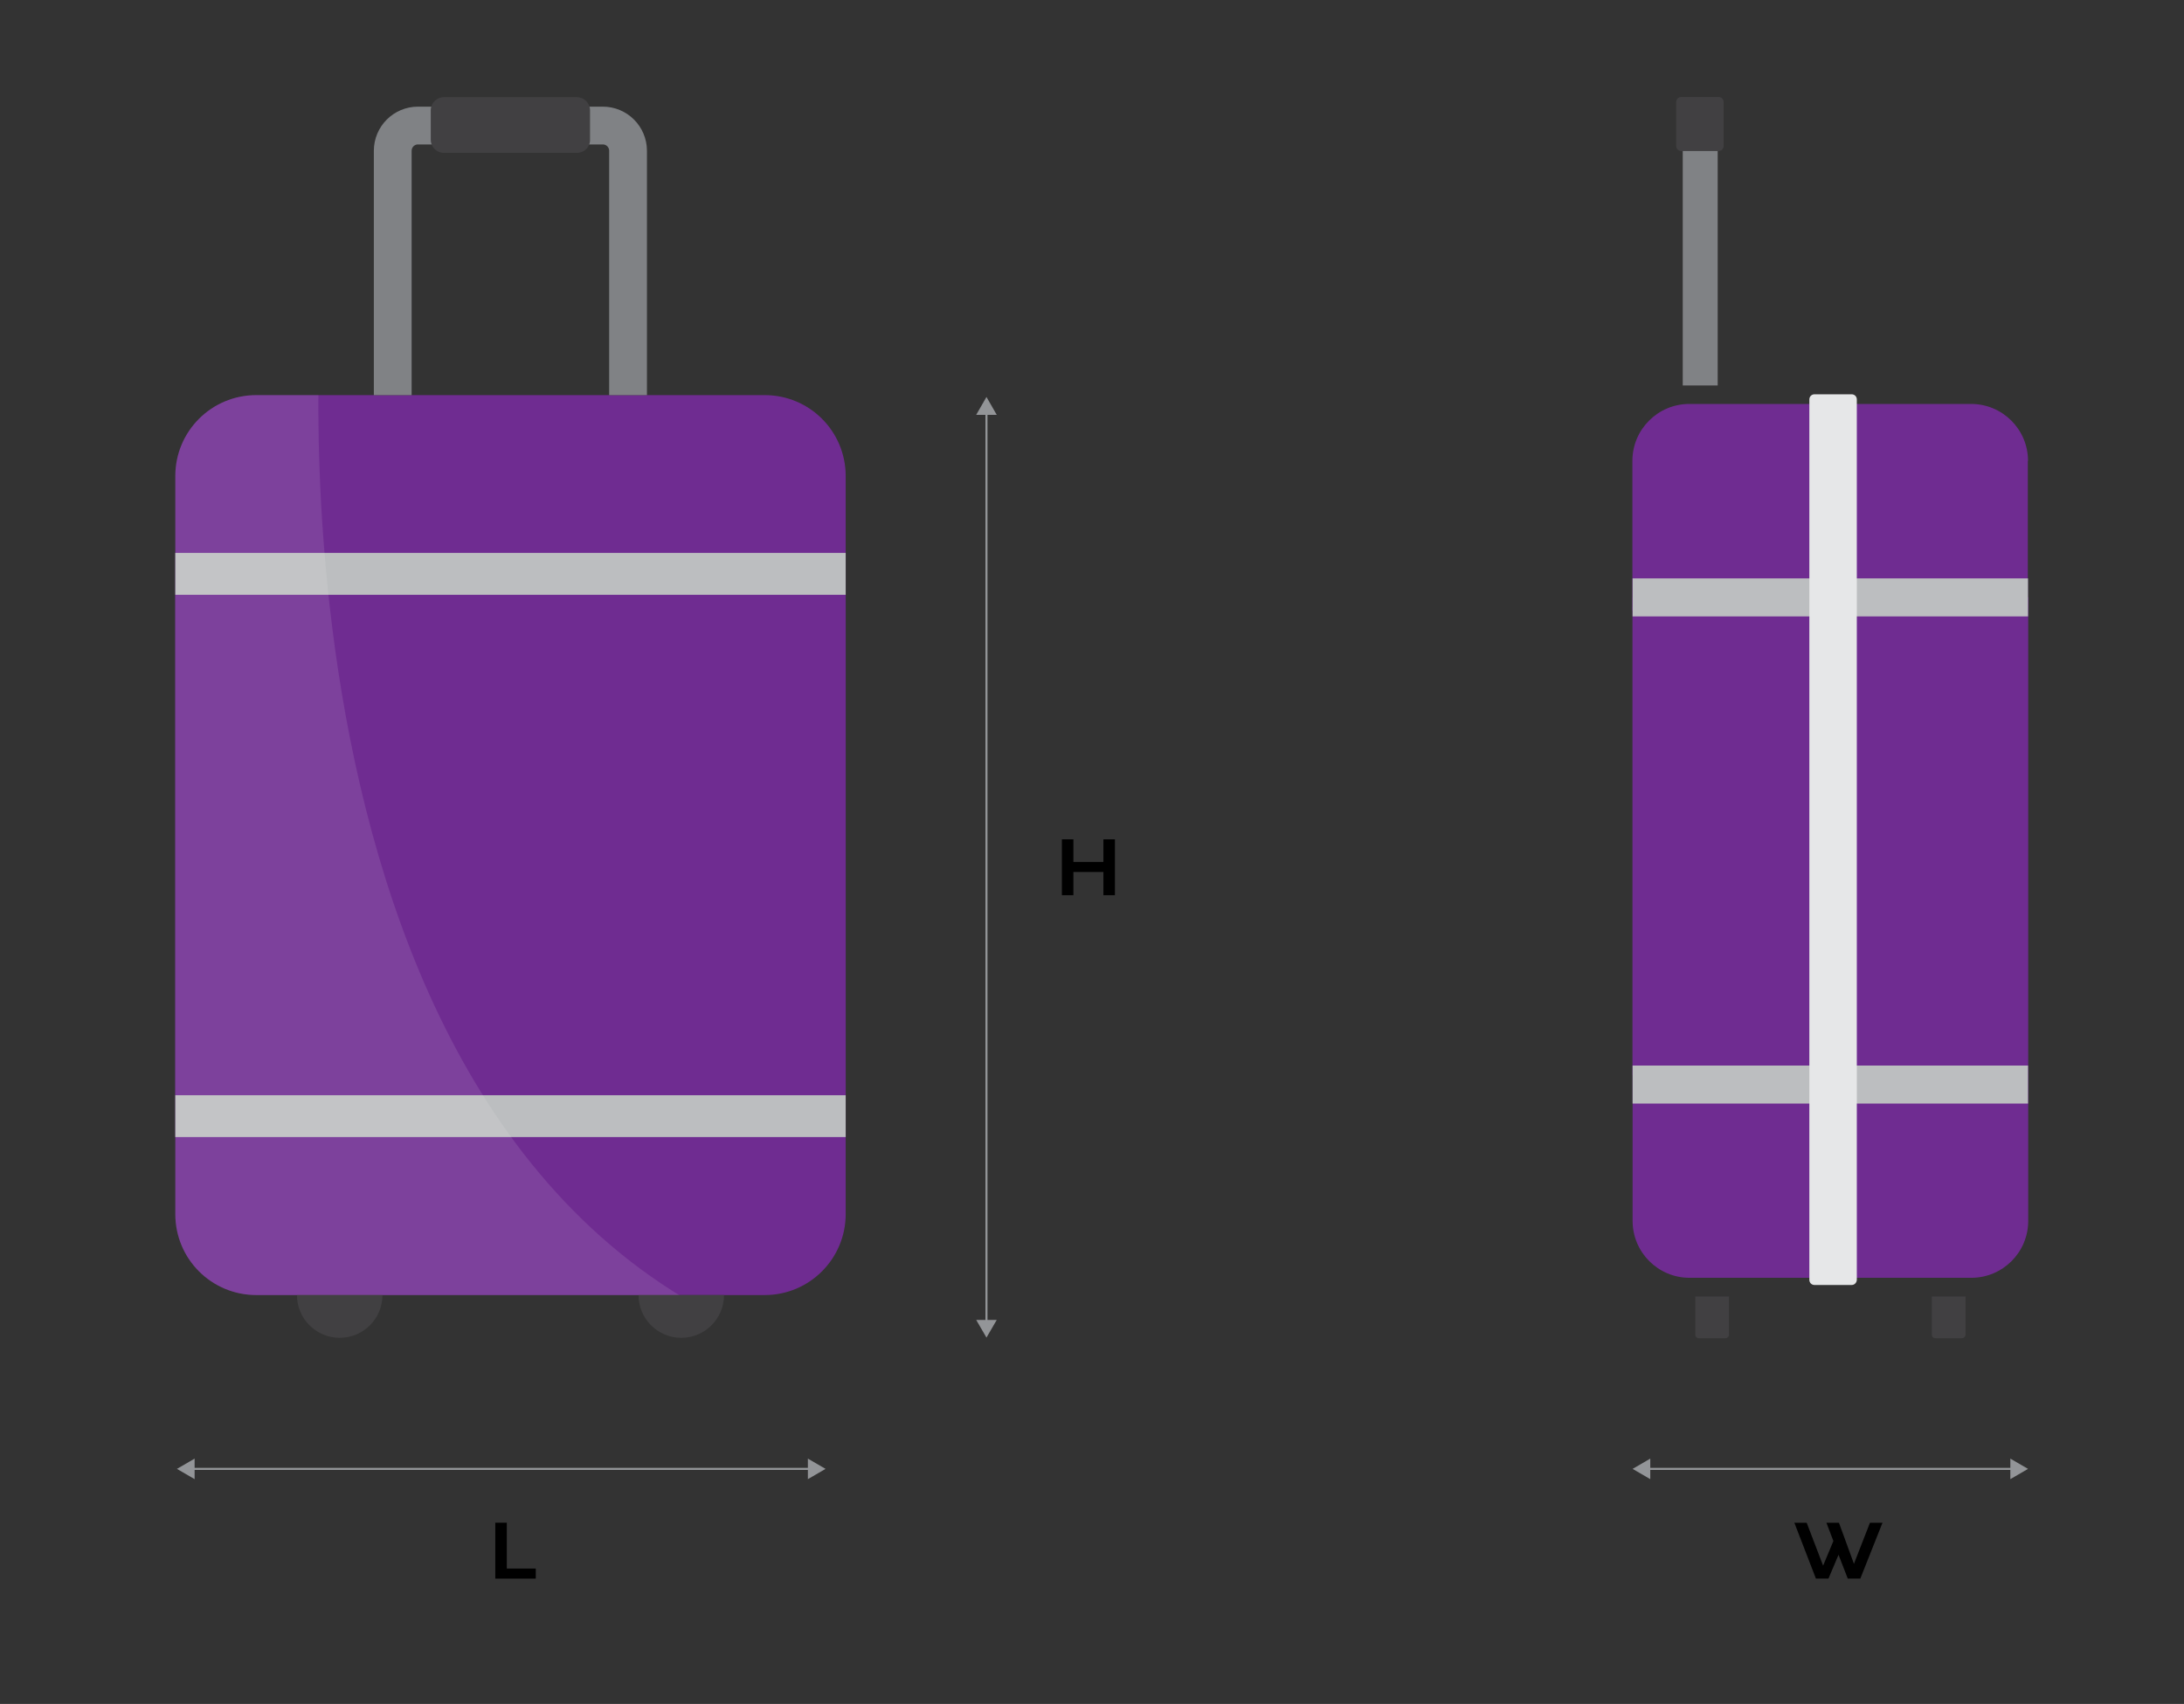 <?xml version="1.0" encoding="utf-8"?>
<!-- Generator: Adobe Illustrator 27.1.1, SVG Export Plug-In . SVG Version: 6.00 Build 0)  -->
<svg version="1.1" id="Layer_1" xmlns="http://www.w3.org/2000/svg" xmlns:xlink="http://www.w3.org/1999/xlink" x="0px" y="0px"
	 viewBox="0 0 1062.7 829.3" style="enable-background:new 0 0 1062.7 829.3;" xml:space="preserve">
<rect x="0" y="0" width="1062.7" height="829.3" fill="#333333" stroke="none"/>
<style type="text/css">
	.st0{fill:none;stroke:#939598;stroke-miterlimit:10;}
	.st1{fill:#939598;}
	.st2{fill:#6F2C91;}
	.st3{fill:#808285;}
	.st4{fill:#414042;}
	.st5{fill:#BCBEC0;}
	.st6{fill:#E6E7E8;}
	.st7{fill:none;stroke:#808285;stroke-width:18.39;stroke-miterlimit:10;}
	
		.st8{opacity:0.1;clip-path:url(#SVGID_00000109741444561683239200000004837296035970041783_);fill:#FFFFFF;enable-background:new    ;}
</style>
<g>
	<g>
		<g>
			<line class="st0" x1="93.3" y1="714.9" x2="394.5" y2="714.9"/>
			<g>
				<polygon class="st1" points="94.7,719.9 86.1,714.9 94.7,709.9 				"/>
			</g>
			<g>
				<polygon class="st1" points="393.1,719.9 401.7,714.9 393.1,709.9 				"/>
			</g>
		</g>
	</g>
	<g>
		<g>
			<line class="st0" x1="801.6" y1="714.9" x2="979.6" y2="714.9"/>
			<g>
				<polygon class="st1" points="803,719.9 794.4,714.9 803,709.9 				"/>
			</g>
			<g>
				<polygon class="st1" points="978.2,719.9 986.8,714.9 978.2,709.9 				"/>
			</g>
		</g>
	</g>
	<g>
		<g>
			<g>
				<line class="st0" x1="480" y1="200.4" x2="480" y2="643.9"/>
				<g>
					<polygon class="st1" points="475,201.9 480,193.2 485,201.9 					"/>
				</g>
				<g>
					<polygon class="st1" points="475,642.4 480,651 485,642.4 					"/>
				</g>
			</g>
		</g>
	</g>
	<g>
		<g>
			<g>
				<g>
					<path class="st2" d="M794.4,594.2c0,15.3,12.4,27.7,27.7,27.7h137.1c15.3,0,27.7-12.4,27.7-27.7V290.7H794.4V594.2z"/>
					<rect x="794.4" y="295.3" class="st2" width="192" height="228"/>
					<path class="st2" d="M986.8,224.3c0-15.3-12.4-27.7-27.7-27.7H822c-15.3,0-27.7,12.4-27.7,27.7v72.8h192.4v-72.8H986.8z"/>
				</g>
				<path class="st3" d="M818.8,187.6v-127c0-4.4,3.6-8,8-8h1c4.4,0,8,3.6,8,8v127C828.6,187.6,827.2,187.6,818.8,187.6z"/>
				<g>
					<g>
						<path class="st4" d="M954.6,651.3h-12.9c-1,0-1.7-0.8-1.7-1.7V631h16.4v18.6C956.4,650.5,955.6,651.3,954.6,651.3z"/>
					</g>
					<g>
						<path class="st4" d="M839.5,651.3h-12.9c-1,0-1.7-0.8-1.7-1.7V631h16.4v18.6C841.3,650.5,840.5,651.3,839.5,651.3z"/>
					</g>
				</g>
				<path class="st4" d="M836.2,73.5h-18.1c-1.4,0-2.5-1.1-2.5-2.5V49.7c0-1.4,1.1-2.5,2.5-2.5h18.1c1.4,0,2.5,1.1,2.5,2.5v21.4
					C838.7,72.4,837.6,73.5,836.2,73.5z"/>
			</g>
			<g>
				<rect x="794.4" y="281.5" class="st5" width="192.4" height="18.5"/>
				<rect x="794.4" y="518.6" class="st5" width="192.4" height="18.5"/>
			</g>
		</g>
		<g>
			<path class="st6" d="M901,625.4h-18.1c-1.4,0-2.5-1.1-2.5-2.5V194.4c0-1.4,1.1-2.5,2.5-2.5H901c1.4,0,2.5,1.1,2.5,2.5v428.4
				C903.5,624.2,902.4,625.4,901,625.4z"/>
		</g>
	</g>
	<g>
		<path class="st2" d="M372.1,630.3H124.7c-21.8,0-39.4-17.6-39.4-39.4V231.7c0-21.8,17.6-39.4,39.4-39.4h247.4
			c21.8,0,39.4,17.6,39.4,39.4v359.2C411.5,612.6,393.9,630.3,372.1,630.3z"/>
		<g>
			<rect x="85.3" y="269.1" class="st5" width="326.2" height="20.4"/>
			<rect x="85.3" y="533" class="st5" width="326.2" height="20.4"/>
		</g>
		<rect x="85.3" y="289.6" class="st2" width="326.2" height="243.4"/>
		<g>
			<path class="st4" d="M186.1,630.3c0,11.5-9.3,20.8-20.8,20.8s-20.8-9.3-20.8-20.8"/>
			<path class="st4" d="M352.3,630.3c0,11.5-9.3,20.8-20.8,20.8s-20.8-9.3-20.8-20.8"/>
		</g>
		<g>
			<path class="st7" d="M191.1,192.3V73.4c0-6.8,5.5-12.3,12.3-12.3h89.9c6.8,0,12.3,5.5,12.3,12.3v118.9"/>
			<path class="st4" d="M280.8,74.4H216c-3.6,0-6.4-2.9-6.4-6.4V53.7c0-3.6,2.9-6.4,6.4-6.4h64.7c3.6,0,6.4,2.9,6.4,6.4V68
				C287.2,71.5,284.3,74.4,280.8,74.4z"/>
		</g>
	</g>
	<g>
		<path d="M894.6,756.7l-4.9,11.6h-6.1l-10.5-27.2h6l8,20.9l5-12l-3.4-8.9h6.1l7.3,20l7.8-20h6.1l-10.8,27.2h-6.1L894.6,756.7z"/>
	</g>
	<g>
		<path d="M241,768.3v-27.2h5.6v22.3h14.1v4.9H241z"/>
	</g>
	<g>
		<path d="M536.9,424.4h-14.6v11.3h-5.6v-27.2h5.6v11h14.6v-11h5.6v27.2h-5.6V424.4z"/>
	</g>
</g>
<g>
	<g>
		<defs>
			<path id="SVGID_1_" d="M372.1,630.3H124.7c-21.8,0-39.4-17.6-39.4-39.4V231.7c0-21.8,17.6-39.4,39.4-39.4h247.4
				c21.8,0,39.4,17.6,39.4,39.4v359.2C411.5,612.6,393.9,630.3,372.1,630.3z"/>
		</defs>
		<clipPath id="SVGID_00000067953256763663364000000015605649403932833161_">
			<use xlink:href="#SVGID_1_"  style="overflow:visible;"/>
		</clipPath>
		
			<path style="opacity:0.1;clip-path:url(#SVGID_00000067953256763663364000000015605649403932833161_);fill:#FFFFFF;enable-background:new    ;" d="
			M156,157.4c0,0-34.1,458.9,277.7,510.9c0,119.1,0,0,0,0H66.1V157.4H156z"/>
	</g>
</g>
</svg>
